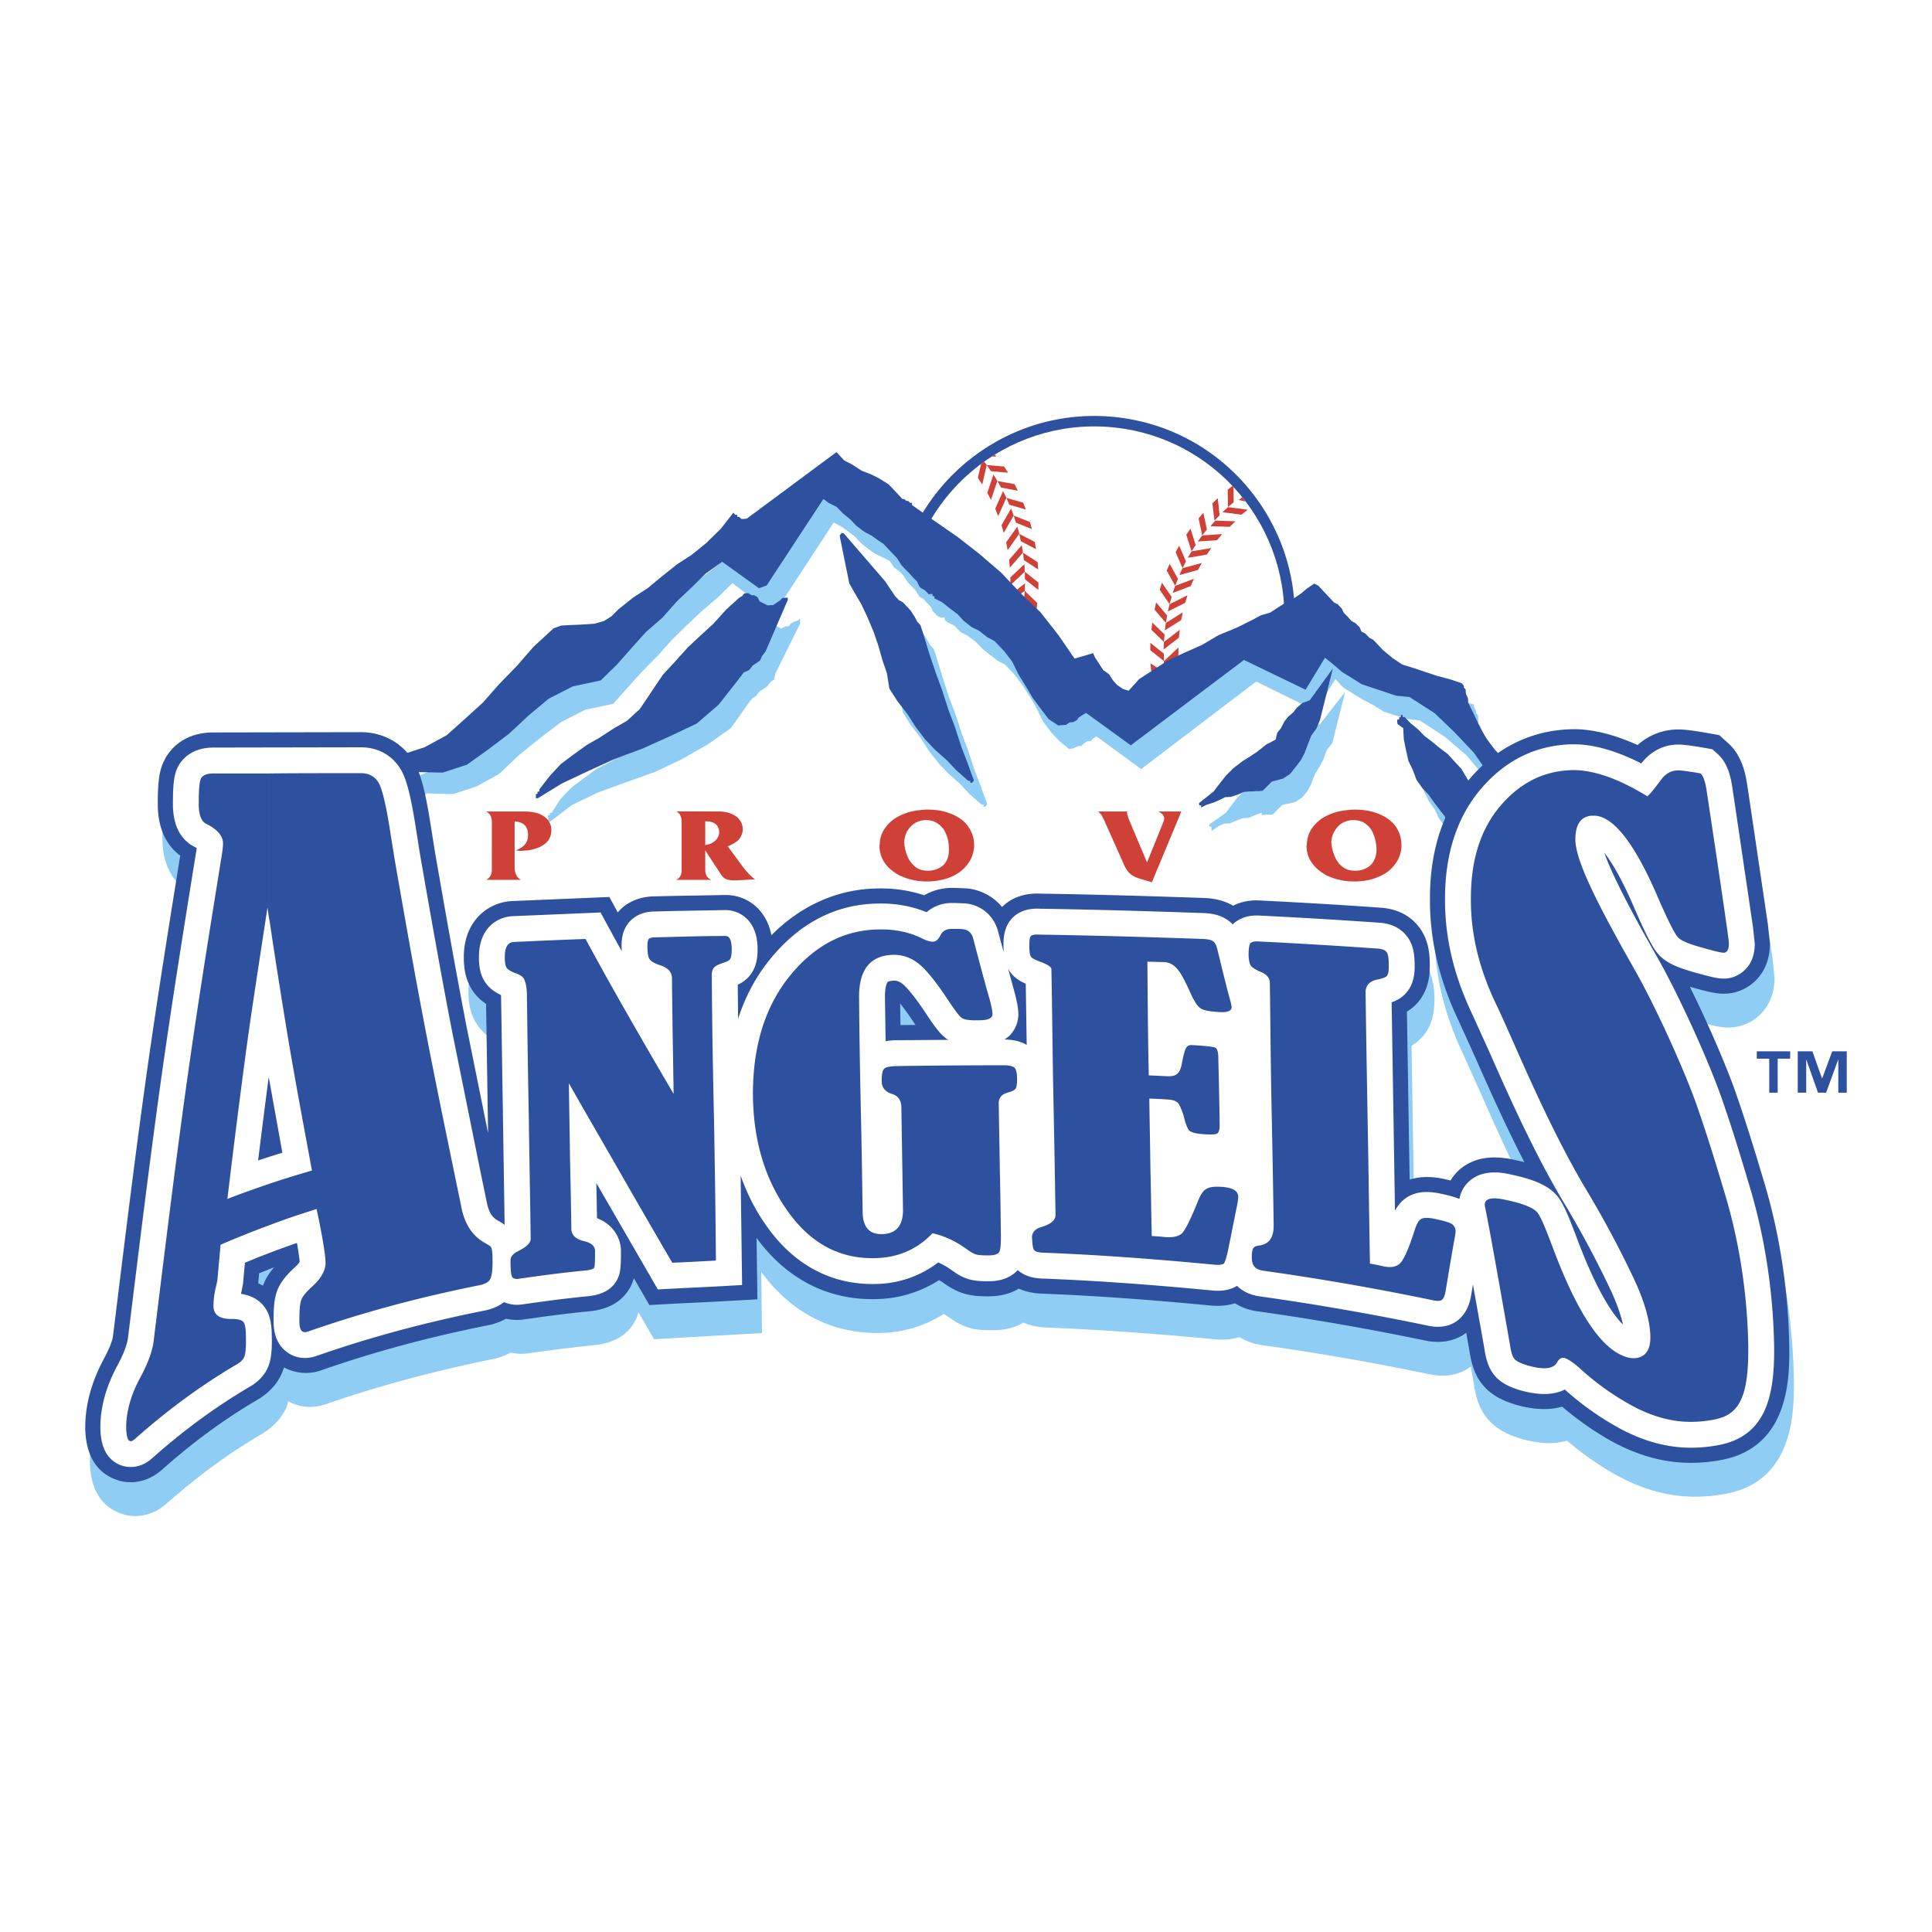 <svg xmlns="http://www.w3.org/2000/svg" width="2500" height="2500" viewBox="0 0 192.756 192.756"><g fill-rule="evenodd" clip-rule="evenodd"><path fill="#fff" d="M0 0h192.756v192.756H0V0z"/><path d="M106.535 81.327c10.947 1.462 21.01-6.227 22.473-17.175 1.465-10.949-6.227-21.011-17.174-22.475-10.947-1.463-21.009 6.227-22.474 17.176-1.463 10.948 6.226 21.01 17.175 22.474z" fill="#2d509f"/><path d="M106.674 80.291c10.377 1.387 19.914-5.901 21.299-16.278 1.389-10.377-5.9-19.914-16.277-21.301s-19.914 5.901-21.3 16.279c-1.388 10.378 5.9 19.914 16.278 21.3z" fill="#fff"/><path fill="#cf4037" d="M123.867 51.35l.623-.496-1.984-.255-.543.506 1.904.245zM122.49 48.855l.471-.373.107.113.018 1.519-.57.475-.026-1.734zM123.947 49.612l-.354.268.691.164a15.63 15.63 0 0 0-.337-.432zM120.967 50.214l.529-.509.188 1.705-.52.528-.197-1.724zM121.422 53.895l.516-.609-1.999.137-.433.603 1.916-.131zM122.688 52.561l.574-.552-2-.069-.494.556 1.92.065zM119.584 51.715l.477-.558.353 1.677-.467.579-.363-1.698zM120.398 55.334l.454-.657-1.975.332-.373.643 1.894-.318zM118.355 53.345l.42-.602.516 1.634-.406.623-.53-1.655zM119.521 56.866l.385-.697-1.931.524-.307.676 1.853-.503zM117.291 55.087l.359-.639.674 1.574-.342.659-.691-1.594zM118.797 58.478l.316-.733-1.873.712-.236.702 1.793-.681zM116.404 56.926l.293-.673.828 1.502-.277.689-.844-1.518zM118.236 60.152l.243-.76-1.793.892-.168.722 1.718-.854zM115.701 58.842l.227-.698.97 1.414-.209.712-.988-1.428zM117.84 61.872l.168-.779-1.696 1.063-.097.736 1.625-1.02zM115.191 60.819l.157-.718 1.103 1.313-.137.728-1.123-1.323zM117.617 63.624l.09-.792-1.584 1.225-.025.742 1.519-1.175zM114.877 62.835l.086-.729 1.228 1.197-.068.74-1.246-1.208zM117.566 65.39l.012-.797-1.457 1.374.049.741 1.396-1.318zM114.762 64.874l.013-.735 1.34 1.071.006.743-1.359-1.079zM117.688 67.152l-.065-.795-1.314 1.511.119.732 1.26-1.448zM114.846 66.913l-.057-.733 1.438.936.08.737-1.461-.94zM117.984 68.893l-.146-.785-1.158 1.633.191.717 1.113-1.565zM115.133 68.934l-.131-.723 1.523.789.153.727-1.545-.793zM118.447 70.597l-.22-.766-.995 1.738.262.694.953-1.666zM115.615 70.917l-.201-.708 1.592.638.223.708-1.614-.638zM119.076 72.247l-.293-.741-.82 1.827.33.666.783-1.752zM116.287 72.844l-.267-.684 1.648.477.291.682-1.672-.475zM119.865 73.827l-.367-.708-.635 1.898.393.631.609-1.821zM119.029 77.701l-.221-.279.68-.009c-.152.098-.304.194-.459.288zM120.805 75.322l-.434-.668-.447 1.951.258.336c.102-.072.203-.146.303-.221l.32-1.398zM118.186 76.453l-.397-.619 1.709.147.42.612-1.732-.14z"/><path fill="#cf4037" d="M117.211 74.771l-.334-.655 1.687.312.356.65-1.709-.307zM94.502 71.646l-.623.496 1.986.257.542-.508-1.905-.245zM95.881 74.143l-.477.376-.103-.108-.017-1.527.569-.477.028 1.736zM95.787 70.434l-.571.554 2.001.06.49-.557-1.92-.057zM94.485 73.471l.47-.356-.916-.215c.145.193.294.384.446.571zM97.404 72.784l-.529.508-.189-1.705.521-.528.197 1.725zM96.948 69.102l-.515.609 1.999-.136.431-.605-1.915.132zM98.787 71.282l-.478.558-.352-1.677.465-.579.365 1.698zM97.971 67.664l-.451.655 1.974-.332.371-.642-1.894.319zM100.016 69.652l-.42.603-.516-1.636.406-.62.53 1.653zM98.85 66.131l-.387.698 1.933-.525.307-.677-1.853.504zM101.078 67.909l-.359.641-.674-1.576.344-.658.689 1.593zM99.572 64.521l-.314.73 1.871-.71.238-.704-1.795.684zM101.965 66.071l-.293.673-.828-1.501.279-.69.842 1.518zM100.135 62.846l-.242.759 1.791-.891.17-.724-1.719.856zM102.666 64.155l-.227.699-.968-1.415.209-.712.986 1.428zM100.529 61.125l-.166.779 1.696-1.064.095-.735-1.625 1.02zM103.178 62.178l-.157.718-1.103-1.312.137-.73 1.123 1.324zM100.752 59.373l-.088.792 1.582-1.225.025-.742-1.519 1.175zM103.492 60.161l-.086.731-1.226-1.198.066-.74 1.246 1.207zM100.805 57.608l-.014.797 1.457-1.375-.049-.74-1.394 1.318zM103.607 58.124l-.013.734-1.34-1.071-.006-.743 1.359 1.08zM100.682 55.845l.066.795 1.314-1.51-.121-.733-1.259 1.448zM103.521 56.084l.061.733-1.437-.935-.081-.738 1.457.94zM100.387 54.105l.144.784 1.16-1.633-.193-.716-1.111 1.565zM103.236 54.063l.131.723-1.523-.789-.151-.727 1.543.793zM99.922 52.401l.221.766.994-1.739-.262-.694-.953 1.667zM102.756 52.08l.199.706-1.592-.635-.222-.709 1.615.638zM99.293 50.75l.295.742.818-1.827-.328-.667-.785 1.752zM102.082 50.153l.268.683-1.647-.477-.291-.682 1.67.476zM98.506 49.17l.365.707.635-1.898-.393-.63-.607 1.821zM101.221 48.302l.334.655-1.686-.314-.357-.65 1.709.309zM99.25 45.358l.15.19-.463.007c.104-.067.208-.133.313-.197zM97.564 47.674l.436.669.445-1.952-.254-.331c-.104.074-.207.149-.309.225l-.318 1.389zM100.184 46.544l.396.619-1.709-.147-.418-.613 1.731.141z"/><path fill="#cf4037" d="M94.502 71.646l-.623.496 1.986.257.542-.508-1.905-.245z"/><path d="M178.605 105.625h-1.244v3.391h-.842v-3.391h-1.244v-.734h3.33v.734zm5.647 3.391h-.844v-3.283h-.018l-1.197 3.283h-.812l-1.158-3.283h-.018v3.283h-.844v-4.125h1.461l.959 2.695h.021l.998-2.695h1.451v4.125h.001z" fill="#2d509f"/><path fill="#fff" d="M83.29 47.802l15.62 11.947 6.695 6.803 7.184 4.572 17.824-9.253 6.94 4.463 5.17 2.558 15.019 17.307-.244 2.341-126.102.217 10.857-11.592 8.844-7.375 7.701-4.708 8.573-7.129 5.932-3.919 9.987-6.232z"/><path fill="#8fcdf4" d="M26.252 89.71l1.143.136 1.307-.054 1.305-.082 1.117-.055 1.333-.081 1.088-.491.926-.707.898-1.143.707-1.143.871-1.143 1.089-.952.924-.926.899-.924.897-.926.899-.925.898-1.143 2.639.082 2.395-.789 2.205-1.225 1.986-1.878 2.013-1.633 2.177-1.66 2.395-1.224 2.803-.599 1.442-1.605 1.442-1.606 1.606-1.633 1.442-1.605 1.443-1.415 1.469-1.388 1.633-1.388 1.442-1.415 3.674 2.857.762-.244 5.66-8.654.762.409.571.407.79.599.571.625.789.627.572.408.789.381.762.409.408.625.572.408.38.409.409.653.408.408.381.408.408.653.354.191.381.408.218.218.19.217.19.408.218.218.191.218.38.19.191-.027h.191v.218l.19.218.761.381.6.626.762.407.789.599.598.626.764.626.787.599.762.408.98 1.034.789 1.061.816 1.279.6 1.062.625 1.278.789 1.034.789.844.981.816.353-.027.57-.244.354-.028.191-.217.354-.245.381-.028.191-.218.354-.245 4.463 3.266 11.484-8.735 5.959 2.939 1.932-3.183.789.843.953.598.978.599 1.145.599.951.598 1.143.381 1.334.382 1.144.135 2.502 1.633 2.15 1.851 1.768 2.094 1.606 2.314 1.607 2.313 1.605 2.313 2.012 2.476.791-6.993-1.66.735-.953-.599-.981-1.034-.978-.817-.981-1.061-.789-1.034-.625-1.279-.599-1.061-.436-1.306-.189-.191-.028-.463v-.217l-.027-.218-.191-.19v-.218l-.217-.435v-.218l-1.334-.354-1.143-.163-1.334-.354-1.142-.381-1.143-.599-.951-.598-.981-.599-.98-1.062-.381-.408-.217-.217-.381-.408-.382-.191-.407-.408-.38-.435-.381-.191-.219-.435-.381-.409-.408-.408-.381-.435-.381-.408-.408-.191-.381-.435-.383-.408-.215-.408-.736.68-.707.49-.736.462-.735.49-.923.49-.737.49-.924.245-.734.272-1.66.98-1.66.734-1.66.762-1.85.762-1.471.953-1.66.734-1.277 1.17-1.254 1.17-.57-.408-.409-.19-.572-.409-.408-.626-.381-.435-.408-.626-.408-.626-.381-.652-1.66.761-1.795-2.313-1.795-2.313-1.961-2.068-1.959-1.878-2.151-1.85-2.121-1.632-2.151-1.851-2.313-1.633-.19.028-.191-.219h-.162l-.191-.19h-.191l-.19-.218-.599-.625-.789-.599-.762-.626-.953-.381-.952-.381-.789-.626-.953-.599-.789-.598-8.953 6.612-.163.028h-.19l-.218-.218-.164.027-.027-.218h-.19l-.191-.19h-.19l-1.252 1.388-1.252 1.388-1.469 1.169-1.442 1.171-1.661 1.197-1.469.953-1.442 1.17-1.469 1.17-.708.708-.735.489-.735.245-.952.055-.735.054-.952.055-.926.026-.734.273-1.824 1.632-1.796 2.069-1.606 1.85-1.822 1.851-1.606 1.632-2.013 1.416-2.015 1.197-2.612 1.034h-.163l-.19.245h-.381l-6.423 8.027-.571.272-.544.246-.544.245-.381.244-.545.245-.544.463-.381.245-.544.245-.381.245-.354.244h-.381l-.544.273h-.381l-.381.027-.354.245-.571.027-.164.245-.19.218h.19z"/><path fill="#8fcdf4" d="M120.869 82.689v.218l.736-.49.543-.246.573-.026.545-.246.761-.272.543-.027.573-.245.736-.272v.245l.189-.027h.192l.189-.027h.381l.162-.027.926-.926 1.307-.299.707-.463.545-.68.353-.68.326-.898.545-.898.354-.681.326-.898.545-.68 1.279-5.116-2.504 3.211-.545.245-.543.463-.545.244-.353.463-.545.68-.354.463-.162.681-.353.652-.926.491-.736.489-.897.49-.736.708-.735.462-.734.708-.707.897-.518.708-1.658 1.17v.218h.19l.025.218zM140.463 74.58l.762.408.054 1.088.028 1.089.408.871.435 1.061.409.843.599.844.406.871.6.844 1.17 1.251.816 1.469.627 1.497.625 1.715.436 1.524.816 1.497.817 1.468.978 1.062.356-.463.162-.68.191-.435.137-.899-.027-.652.162-.653-.028-.654-.027-.653-.244-1.524-.436-1.523-.627-1.28-.597-1.061-.625-1.279-.6-1.061-.789-1.061-.625-1.062-.6-.843-.761-.817-.789-.626-.598-.626-.764-.38-.761-.626-.598-.626-.789-.599v-.218h-.383l.027.245h-.189v.218l-.191.218.027.218z"/><path fill="#2d509f" d="M25.028 87.587l1.333-.082 1.306-.081 1.116.163 1.334-.082 1.115-.272 1.089-.489 1.115-.735.708-1.143.898-1.143.898-.926.871-1.142.925-.926.898-.925 1.089-.925.898-.925.898-.925 2.639.054 2.422-.789 1.987-1.415 2.204-1.66 1.986-1.851 1.987-1.66 2.395-1.224 2.802-.599 1.633-1.605 1.443-1.633 1.441-1.605 1.634-1.416 1.415-1.605 1.469-1.388 1.442-1.415 1.633-1.171 3.674 2.641.762-.273 5.66-8.626.572.408.761.381.599.626.762.626.599.626.789.598.762.408.571.409.599.408.381.408.599.626.38.408.408.653.382.408.408.408.381.436.191.19.217.218.191.435.163.191.381.217.217.191.191.218.381-.028v.218h.19v.218l.763.381.789.626.788.599.572.625.789.626.763.381.789.626.761.408.981 1.035.789 1.034.625 1.279.789 1.279.627 1.061.789 1.061.789 1.035.953.625.381-.027.381-.027.379-.245.355-.028.381-.217.164-.245.381-.245.354-.217 4.462 3.238 11.293-8.518 6.151 2.966 1.931-3.184.789.626.952.816.98.599.953.599 1.143.381 1.142.381 1.143.381 1.334.136 2.504 1.606 1.959 1.877 1.959 2.069 1.605 2.313 1.606 2.34 1.578 2.312 1.605 2.096 1.063-6.395-1.496.735-1.145-.816-.978-.817-.791-1.061-.979-1.034-.789-1.062-.627-1.061-.597-1.279-.625-1.279v-.217l-.028-.218-.191-.436-.028-.218v-.217l-.189-.19-.027-.218-.192-.218-1.142-.381-1.334-.354-1.143-.38-1.143-.382-1.142-.353-.953-.626-.981-.816-.978-1.034-.381-.191-.408-.436-.381-.19-.192-.435-.408-.409-.381-.19-.38-.435-.409-.409-.191-.408-.406-.435-.381-.191-.381-.408-.41-.436-.381-.408-.381-.408-.408-.217-.734.489-.545.463-.707.49-.924.49-.737.463-.734.489-.924.272-.926.49-1.47.735-1.85.762-1.66.979-1.66.735-1.66.762-1.469.952-1.471.954-1.06 1.169-.571-.19-.599-.408-.381-.436-.408-.626-.571-.408-.408-.626-.41-.626-.189-.435-1.852.544-1.604-2.34-1.796-2.285-1.959-1.878-1.961-2.069-2.149-1.85-2.122-1.66-2.314-1.606-2.313-1.633v-.218H90.8l-.19-.19h-.191l-.19-.19h-.19l-.789-.844-.599-.626-.952-.598-.762-.382-.98-.381-.953-.625-.761-.381-.79-.844-8.953 6.64-.354.027h-.19l-.218-.217-.163.026-.027-.217h-.191l-.19-.218-1.252 1.606-1.442 1.414-1.442 1.171-1.47.953-1.469 1.169-1.443 1.198-1.469.952-1.47 1.171-.708.707-.734.463-.925.272-.762.054-.925.054-.762.028-.926.055-.734.272-2.014 1.85-1.605 1.85-1.797 1.851-1.632 1.85-1.796 1.633-1.824 1.632-2.204 1.198-2.422.789-.19.028.027.217h-.191l-.19.027-.19.218-6.613 7.811-.572.272-.354.217-.571.272-.544.245-.354.463-.544.244-.571.246-.354.245-.381.217-.354.245-.544.245-.381.027-.381.245-.544.027-.382.027-.381.028h-.19l.027.218-.19.027v.435z"/><path fill="#8fcdf4" d="M85.14 56.021l.925 4.544.599 1.061.626 1.062.599 1.278.626 1.497.436 1.307.435 1.496.435 1.306.245 1.497.816 1.279.952 1.252.817 1.279.98 1.251.979 1.035 1.171 1.034.979 1.061 1.17 1.007h.191v.217h.19l.191-.244-.627-1.715-.652-1.714-.626-1.932-.654-1.714-.625-1.933-.653-1.714-.626-1.959-.653-2.15-.218-.626-.38-.436-.219-.408-.408-.653-.381-.408-.381-.408-.381-.218-.381-.408-1.007-1.469-4.135-4.817h-.191l-.191.244.027.219z"/><path fill="#2d509f" d="M119.836 80.349v.217l.545-.272.762-.245.545-.245.542-.272.573-.027.734-.245.545-.245.57-.055h.381l.192-.026h.38l.192-.027h.162l.926-.926 1.115-.299.707-.463.545-.68.543-.708.355-.68.327-.871.353-.898.518-.708.353-.87 1.279-5.116-2.312 3.184-.736.272-.543.462-.356.463-.543.463-.355.462-.354.68-.353.436-.162.681-.926.489-.897.708-.736.49-.734.462-.926.707-.707.708-.545.681-.707.924-1.469 1.171.027.218h.19zM139.43 72.239l.572.408.053 1.089.218 1.088.245 1.089.408.843.408 1.062.598.843.599.626.6.844.98 1.279.815 1.469.627 1.715.625 1.496.654 1.742.625 1.497.789 1.252 1.17 1.033.164-.435.19-.463.164-.653.162-.68.136-.653-.027-.871-.027-.653.164-.68-.436-1.497-.435-1.306-.436-1.279-.597-1.279-.627-1.061-.79-1.279-.597-1.062-.627-1.061-.789-.844-.57-.626-.792-.598-.761-.627-.789-.598-.598-.625-.762-.626-.599-.626-.19.027v-.218h-.191v.218h-.162v.217l-.192.028v.217l.028.218zM83.807 53.626l.925 4.571.599 1.061.626 1.062.598 1.279.626 1.497.436 1.279.435 1.524.436 1.278.244 1.525.817 1.278.979 1.252.817 1.279.952 1.252.98 1.034 1.17 1.034.979 1.034 1.171 1.034h.191l.027.218.163-.027.19-.218-.626-1.714-.653-1.714-.626-1.933-.653-1.741-.625-1.932-.627-1.715-.652-1.932-.653-2.149-.219-.654-.353-.408-.218-.435-.408-.627-.381-.408-.408-.435-.381-.19-.381-.409-1.007-1.496-4.136-4.79h-.191l-.19.218.027.218z"/><path fill="#8fcdf4" d="M54.689 81.546v.435h.191l2.177-1.66 2.585-1.252 2.776-1.007 2.966-1.061 2.585-1.224 2.585-1.47 2.368-1.66 1.769-2.503.353-.463.381-.245.354-.462.354-.218.381-.245.354-.463.353-.245.164-.653 2.449-4.952-.027-.218v-.245l-.354.245-.191.027-.381.218-.163.245-.381.027-.38.217-.381-.19-.382-.191-.191-.217-.38-.191-.19-.217-.382-.191-.381.028h-.19l-.381.027-.354.245-1.088 1.36-1.252 1.17-1.469 1.17-1.252 1.389-1.252 1.387-1.089 1.388-1.251 1.578-1.035 1.824-1.469.952-1.279.953-1.279.952-1.469.735-1.279.952-1.28.953-1.088 1.143-.871 1.36-.19.027v.218h-.191l.027.218z"/><path fill="#2d509f" d="M53.465 79.423v.218h.19l2.395-1.47 2.585-1.224 2.749-1.252 2.776-1.034 2.775-1.252 2.585-1.224 2.177-1.878 1.797-2.286.353-.462.354-.463.544-.245.354-.463.381-.244.353-.245.191-.436.354-.462 2.231-5.171-.027-.218-.19.028-.354.027-.191.218-.353.244-.381.246h-.191l-.354.026-.408-.217-.381-.19-.19-.409-.381-.217-.191.027-.38-.218-.382.028-.19.244-.354.218-1.279 1.17-1.252 1.388-1.279 1.17-1.252 1.17-1.252 1.388-1.278 1.388-1.062 1.578-1.224 1.824-1.279 1.17-1.279.734-1.47.953-1.279.734-1.279.925-1.279.953-1.088 1.17-1.061 1.361v.217l-.191.028v.218h-.163v.217z"/><path d="M135.088 87.943v-1.07h.107c.455 0 .857-.107 1.178-.294.32-.16.561-.428.721-.749s.242-.695.242-1.097c0-.321-.055-.642-.135-.989a4.037 4.037 0 0 0-.373-.937 2.473 2.473 0 0 0-.695-.695c-.295-.188-.643-.268-1.045-.294v-1.043h.082c.963 0 1.791.161 2.514.481.695.294 1.23.722 1.604 1.257.35.535.535 1.15.535 1.818v.027c0 .401-.08.803-.266 1.23-.16.401-.457.776-.803 1.124-.375.374-.883.642-1.5.882-.586.216-1.309.349-2.166.349zm0-7.168v1.043h-.053c-.4 0-.775.106-1.123.294a2.294 2.294 0 0 0-.775.829c-.213.348-.295.722-.322 1.15.027.026.027.08.027.133.055.428.16.856.348 1.257.162.428.428.749.775 1.017.295.24.67.348 1.123.374v1.07a6.367 6.367 0 0 1-1.951-.294c-.588-.188-1.07-.428-1.498-.776a3.852 3.852 0 0 1-.963-1.123 2.996 2.996 0 0 1-.32-1.364c.025-.054.025-.107.025-.161.027-.481.135-.936.375-1.364a3.8 3.8 0 0 1 .99-1.097c.4-.294.908-.535 1.498-.722.561-.159 1.176-.239 1.844-.266zm-42.633 7.168v-1.07h.107c.454 0 .855-.107 1.177-.294.321-.16.562-.428.722-.749.161-.321.214-.695.214-1.097 0-.321-.026-.642-.107-.989a3.996 3.996 0 0 0-.374-.937 2.55 2.55 0 0 0-.722-.695c-.294-.188-.615-.268-1.017-.294v-1.043h.081c.963 0 1.792.161 2.487.481.722.294 1.257.722 1.605 1.257a3.11 3.11 0 0 1 .562 1.818v.027c0 .401-.107.803-.268 1.23a3.603 3.603 0 0 1-.829 1.124c-.375.374-.855.642-1.471.882a6.519 6.519 0 0 1-2.14.348l-.027.001zm19.658-1.738l-1.873-4.199a6.951 6.951 0 0 0-.32-.642c-.053-.107-.188-.241-.348-.401h2.889v.027s0 .027-.027.081c.027.16.107.401.189.668l1.818 4.306 1.523-3.771c.027-.053.027-.106.08-.187.027-.081.055-.161.08-.214 0-.053.027-.134.027-.187 0-.294-.188-.535-.588-.723h2.299l-2.941 7.062c-.32-.107-.641-.188-.99-.295-.348-.106-.615-.187-.828-.32a1.634 1.634 0 0 1-.535-.428 3.056 3.056 0 0 1-.455-.777zm-19.658-5.43v1.043h-.026a2.19 2.19 0 0 0-1.124.294c-.348.214-.588.481-.802.829-.188.348-.268.722-.294 1.15.027.026.027.08.027.133.027.428.161.856.321 1.257.187.428.454.749.775 1.017.321.24.695.348 1.123.374v1.07a6.332 6.332 0 0 1-1.926-.294c-.588-.188-1.096-.428-1.498-.776a3.184 3.184 0 0 1-.963-1.123 3.01 3.01 0 0 1-.321-1.364c0-.054.026-.107.026-.161 0-.481.134-.936.375-1.364.241-.401.562-.776.99-1.097.401-.294.909-.535 1.498-.722.561-.159 1.15-.239 1.819-.266zm-21.398 5.136v-1.818c.027 0 .027 0 .027-.027a1.25 1.25 0 0 0 .481-.428c.107-.187.188-.374.188-.588a1.09 1.09 0 0 0-.321-.803c-.106-.08-.213-.161-.375-.214v-1.07h.589c.481 0 .882.054 1.257.214.374.134.668.321.882.615.214.268.321.588.321.99 0 .268-.107.535-.294.855-.214.294-.615.562-1.204.803l1.658 2.247c.401.481.749.829 1.069 1.042l-1.443.081c-.081 0-.214 0-.375.026h-.321c-.321 0-.588-.053-.776-.134-.188-.08-.374-.268-.535-.535l-.828-1.256zm-21.985.856V82.06c0-.321-.054-.535-.134-.696-.08-.134-.214-.268-.428-.401h3.744c.723 0 1.284.107 1.686.294.428.214.695.455.855.749.161.268.214.535.214.803 0 1.097-.775 1.766-2.3 2.033-.16 0-.428.027-.803.054-.24-.027-.374-.054-.481-.054.829-.267 1.257-.802 1.257-1.524 0-.883-.455-1.311-1.337-1.364v4.574c0 .562.188.99.588 1.23v.027H48.51c.374-.216.562-.537.562-1.018zm21.985-5.805v1.07a1.82 1.82 0 0 0-.588-.081h-.107v2.354c.268-.027.508-.107.695-.214v1.818l-.695-1.07v1.926c0 .481.187.829.562.99v.027H67.5v-.027c.348-.161.508-.481.508-.963V82.084c0-.294-.026-.508-.107-.669-.054-.187-.187-.321-.401-.455h3.557v.002z" fill="#cf4037"/><path d="M178.975 137.619c-.096-5.424-.924-10.926-2.396-15.943l-.273-.916c-.654-2.184-1.469-4.9-2.592-8.121-.871-2.574-2.74-6.963-4.65-10.816.084.023.162.049.244.072l.148.039c1.732.475 2.688.734 3.898.492l.186-.039.182-.055c1.607-.48 3.322-1.992 3.322-4.785l-.205-1.966-1.666-11.283-.406-2.705c-.213-1.317-.613-2.928-1.904-4.091l-.904-.815-1.203-.187c-1.883-.292-2.324-.348-2.779-.348-1.578 0-3.008.551-4.145 1.569-2.23-1.01-4.32-1.57-6.221-1.596-4.082 0-7.688 1.699-10.486 4.914-2.658 3.096-3.998 7.114-3.998 11.963-.033 4.056.938 8.179 2.879 12.22l1.586 3.529c1.334 3.025 3.012 6.816 4.963 10.604-.35-.092-.682-.191-1.059-.275-2.209-.496-4.008-.189-5.33.918a4.55 4.55 0 0 0-.984 1.148 26.564 26.564 0 0 0-.486-.111l-.082-.018c-1.373-.264-2.404-.268-3.346-.012l-.168.047-.27-16.723a4.583 4.583 0 0 0 1.215-1.039l.119-.146.104-.156c.756-1.141.844-2.377.844-3.209 0-1.211-.15-2.742-1.16-3.996-.641-.813-1.783-1.727-3.816-1.854l-11.582-.691-.424-.024h-.113c-.953 0-1.785.18-2.496.524l-.021-.013c-.834-.477-1.846-.729-2.926-.729l.16.004c-4.707-.188-9.777-.332-16.436-.465l-.041-.001h-.041c-.971 0-2.229.109-3.355.958l-.232.174-.193.193c-.855-1.022-2.084-1.678-3.514-1.821l-.614-.043-.324-.019-.284-.013h-.3c-.995 0-1.923.274-2.725.743-1.367-.447-2.862-.688-4.486-.688-4.079.032-7.756 1.641-10.766 4.668-.53-2.746-2.604-4.015-4.554-4.015l-5.465.094-1.705.042.095-.001c-1.449 0-2.444.519-3.024.954l-.23.172-.204.204c-.094.094-.163.206-.248.306l-.842-1.509-2.504.066-7.178.274c-2.318.101-4.826 1.898-4.826 5.606 0 .994.109 2.285.952 3.465.339.477.763.877 1.268 1.217l.201 12.898-2.131-10.549c-1.154-5.998-2.239-12.165-3.166-17.478l-.422-2.691c-.483-3.07-.905-4.772-1.456-5.896-1.036-2.141-3.101-3.42-5.527-3.42l-7.359.027-7.359.027c-3.167 0-4.472 1.924-4.885 2.75-.548 1.096-.649 2.346-.649 4.413 0 2.821 1.195 4.327 2.235 5.113l-.16.999c-1.132 7.047-2.303 14.334-3.342 21.846-.991 7.172-1.881 14.377-2.823 22.006l-.377 3.053c-.014.133-.124.863-.926 2.312l-.032.059c-1.203 2.26-1.812 4.537-1.812 6.766l.001.086c.054 2.543 1.002 4.229 2.82 5.014 1.635.705 3.458.359 4.878-.926 3.166-2.781 6.257-5.041 9.407-6.871l.057-.033.056-.035c1.186-.74 2.009-1.67 2.446-2.764.054-.137.076-.314.121-.461a4.543 4.543 0 0 0 3.783.273l-.081.029c5.256-1.811 10.679-3.277 16.578-4.486l-.086.018a6.499 6.499 0 0 0 1.995-.691 5.048 5.048 0 0 0 1.865.057c1.975-.285 4.151-.555 6.617-.818 1.944-.229 3.269-1.061 3.979-2.475l.08-.16.066-.166c.062-.154.105-.311.149-.469l1.553 2.695 2.513-.145 8.259-.465-.049-3.885-.029-2.232c3.004 4.127 7.163 6.248 12.016 6.096a12.022 12.022 0 0 0 6.19-1.887c.137.084.267.145.408.246.656.482 1.424.973 2.397 1.201.69.166 1.34.17 2.09.17 1.203 0 2.229-.254 3.061-.756.893.4 1.729.453 2.1.477l.08.004c5.488.234 11.018.621 16.902 1.182.938.09 1.762.012 2.484-.213a5.674 5.674 0 0 0 2.176.787c5.553.777 11.148 1.75 16.666 2.896 1.633.363 3.055.113 4.195-.727.012-.008.02-.016.029-.023l.002.004-.031.02c-.041.029-.072.07-.115.1l.146-.109.334 1.869-.016-.1c.178 1.201.514 2.566 1.553 3.654.891.945 1.994 1.4 2.967 1.711l.064.02c1.998.6 3.523.566 4.689.225 1.654 1.395 3.422 2.643 5.346 3.662 3.51 1.818 6.857 2.332 10.566 1.629 6.342-1.223 6.732-7.408 6.732-10.701.002-.255 0-.489-.002-.704z" fill="#8fcdf4"/><path d="M178.512 134.244c-.094-5.418-.922-10.92-2.396-15.941l-.283-.947c-.652-2.176-1.463-4.883-2.578-8.109-.873-2.559-2.746-6.939-4.66-10.801.086.025.166.051.25.074l.139.039c1.736.473 2.695.734 3.904.492l.188-.037.186-.055c1.605-.482 3.32-2 3.32-4.814l-.203-1.938-1.824-12.336-.25-1.655c-.203-1.298-.598-2.914-1.904-4.089l-.871-.782-1.148-.205c-1.268-.226-2.189-.346-2.752-.359a6.044 6.044 0 0 0-4.246 1.551c-2.221-1-4.314-1.555-6.234-1.581h-.002c-4.113 0-7.725 1.706-10.5 4.932-2.643 3.078-3.982 7.096-3.982 11.945v.2c0 4.032.939 7.983 2.875 12.038l1.693 3.736c1.307 2.955 2.949 6.65 4.854 10.35-.352-.09-.701-.172-1.047-.244-2.223-.496-4.018-.188-5.34.918-.395.33-.723.721-.98 1.148-.143-.035-.291-.07-.445-.104-.924-.213-2.279-.418-3.637.025l-.27-16.77c.469-.283.93-.662 1.328-1.213.83-1.146.953-2.428.953-3.309 0-.888-.002-2.682-1.223-4.094-.656-.787-1.803-1.633-3.752-1.755a574.874 574.874 0 0 0-11.924-.71c-1.135-.071-2.025.167-2.707.511l-.006-.004.006.004-.02.009c-.959-.563-1.947-.714-2.639-.761l-.066-.004-.064-.002c-6.568-.229-11.619-.364-16.363-.436-.697-.035-2.512-.073-3.916 1.325a5.23 5.23 0 0 0-3.513-1.851l-1.224-.048h-.299c-.992 0-1.926.268-2.73.734a13.666 13.666 0 0 0-4.548-.679c-4.021.031-7.69 1.64-10.699 4.668-.53-2.746-2.605-4.016-4.555-4.016l-5.468.096-1.705.043.095-.001c-1.451 0-2.448.521-3.029.958-.254.19-.469.412-.669.644l-.835-1.541-9.697.406c-2.318.101-4.825 1.89-4.825 5.58 0 .992.108 2.283.952 3.465.373.523.82.91 1.268 1.215l.201 12.895-2.13-10.541c-1.109-5.732-2.131-11.542-3.167-17.485l-.193-1.216-.229-1.446c-.483-3.074-.901-4.775-1.45-5.914l-.027-.055c-1.048-2.096-3.106-3.348-5.506-3.348l-7.379.014-7.316.014c-3.177 0-4.491 1.942-4.908 2.778-.548 1.095-.649 2.336-.649 4.385 0 2.83 1.171 4.335 2.238 5.127-1.124 6.97-2.394 14.86-3.505 22.856-1.014 7.322-1.926 14.719-2.891 22.551l-.309 2.512c-.019.176-.142.869-.941 2.338-1.22 2.293-1.83 4.568-1.83 6.797l.001.086c.053 2.543 1.002 4.23 2.821 5.016 1.635.703 3.459.357 4.879-.928 3.058-2.713 6.151-4.982 9.427-6.91l-.071.041c1.574-.885 2.288-2.031 2.61-2.838.051-.127.106-.281.16-.463 1.079.57 2.33.732 3.561.342l.059-.018.059-.02c5.269-1.842 10.68-3.305 16.542-4.479l-.067.014a6.525 6.525 0 0 0 2.002-.693 5 5 0 0 0 1.863.059c1.771-.256 4.162-.586 6.564-.814l.09-.01c2.356-.277 3.442-1.51 3.938-2.496.13-.262.224-.521.297-.787.185.318 1.55 2.682 1.55 2.682l2.437-.135 4.06-.199 4.28-.238-.082-6.121c3.032 4.131 7.188 6.246 12.016 6.098a11.937 11.937 0 0 0 6.187-1.891c.138.086.27.146.413.25.564.414 1.373.934 2.403 1.174.558.135 1.183.195 2.083.195 1.199 0 2.221-.264 3.062-.773.611.279 1.311.445 2.1.494l.098.004c5.088.195 10.453.57 16.885 1.184.93.088 1.754.01 2.48-.219a5.618 5.618 0 0 0 2.182.791 258.306 258.306 0 0 1 16.664 2.898c1.646.365 3.08.113 4.229-.744.199 1.109.33 1.854.33 1.854l-.016-.105c.172 1.16.479 2.494 1.455 3.59.9 1.014 2.053 1.48 3.061 1.801l.062.021.064.018c1.961.555 3.459.52 4.609.191 1.662 1.4 3.436 2.654 5.367 3.678l.061.031c3.502 1.783 6.838 2.291 10.506 1.6 6.34-1.225 6.734-7.404 6.734-10.697a49.13 49.13 0 0 0-.007-.711zM89.84 102.271l-.033-2.154c.298.369.687.891 1.193 1.643.125.189.225.332.338.502l-1.498.009zm-63.597 25.985l-.006.018h-.001c-.015.039-.038.08-.052.121l.046-.125a5.071 5.071 0 0 0-.466-.238l.09-.992c.496-.201.997-.414 1.486-.602-.512.611-.873 1.203-1.097 1.818z" fill="#2d509f"/><path d="M177.004 134.258c-.092-5.273-.898-10.637-2.336-15.531-.004-.018-.281-.938-.281-.938-.646-2.164-1.451-4.854-2.559-8.051-1.174-3.439-4.186-10.24-6.623-14.483-1.125-1.982-4.18-7.37-5.146-10.187.674.867 1.621 2.381 2.807 5.08 1.479 3.437 2.09 4.49 2.598 5.069l.057.065.061.06c.818.82 1.965 1.253 3.666 1.724.01.004.133.037.133.037 1.615.441 2.352.641 3.211.471l.121-.025.115-.035c.527-.158 2.246-.867 2.246-3.369l-.189-1.725-1.82-12.325-.25-1.655c-.162-1.043-.471-2.334-1.424-3.193l-.549-.494-.727-.129c-.689-.123-1.916-.325-2.539-.337-1.514-.044-2.855.632-3.826 1.881-2.406-1.226-4.633-1.883-6.623-1.91-3.691 0-6.82 1.483-9.338 4.407-2.4 2.796-3.617 6.483-3.617 10.962-.002.063-.002.125-.002.188 0 3.814.895 7.551 2.73 11.399.006.016 1.711 3.777 1.711 3.777 1.91 4.318 4.527 10.23 7.635 15.361a98.392 98.392 0 0 1 4.289 8.023c.809 1.67 1.197 2.904 1.385 3.779-.998-.998-2.617-3.314-4.615-8.678-.734-1.932-1.186-3.07-1.705-3.83-.766-1.18-2.238-1.924-4.926-2.479-.605-.135-2.584-.58-4.006.611a3.088 3.088 0 0 0-1.061 1.842c-.428-.178-.969-.334-1.691-.488-1.199-.277-2.111-.275-2.916.016-.918.334-1.473 1.01-1.822 1.635l-.334-20.781c.541-.189 1.168-.523 1.635-1.172.572-.785.662-1.705.662-2.428 0-1.073-.086-2.284-.953-3.201-.465-.521-1.248-1.059-2.609-1.144a576.04 576.04 0 0 0-11.9-.709c-1.379-.086-2.223.426-2.693.876a3.16 3.16 0 0 0-.629-.514c-.705-.445-1.471-.564-2.072-.604l-.082-.005c-6.574-.229-11.625-.364-16.369-.436-.549-.028-1.848-.063-2.803.895-.914.911-.914 2.196-.914 2.745 0 .234.008.47.025.707l-.379-1.391-.18-.681c-.41-1.571-1.666-2.648-3.271-2.808l-1.074-.04h-.299a3.79 3.79 0 0 0-2.495.92c-1.438-.592-3.029-.894-4.759-.865-4.274.033-7.966 1.943-10.952 5.675-1.364 1.705-2.394 3.654-3.093 5.832a699.018 699.018 0 0 1-.033-3.41c.697-.328 1.205-.791 1.517-1.387.309-.562.461-1.221.461-2.145 0-3.089-1.998-3.913-3.178-3.913l-5.426.094-1.711.047.06-.001c-.831 0-1.545.22-2.122.655-1.192.89-1.192 2.324-1.192 2.796 0 .17.009.341.017.513-.45-.816-.903-1.632-1.346-2.449l-.767-1.416-8.75.367c-1.559.068-3.386 1.176-3.386 4.074 0 .814.08 1.76.671 2.588.425.596 1.001.961 1.536 1.217l.356 22.914a7.55 7.55 0 0 0-.635-.402l-.089-.053c-.354-.201-.82-.588-1.055-1.779l-.678-3.289-2.804-13.875c-1.112-5.752-2.137-11.575-3.175-17.531l-.193-1.214-.231-1.469c-.451-2.865-.844-4.496-1.317-5.479-.816-1.632-2.332-2.549-4.174-2.549l-7.375.014-7.32.013c-2.336 0-3.267 1.359-3.559 1.944-.371.74-.49 1.643-.49 3.711 0 2.671 1.217 3.808 2.238 4.291.064.032.091.054.137.081-.026.188-.062.402-.094.604l-.045.277c-1.126 6.99-2.404 14.917-3.519 22.939-1.012 7.309-1.923 14.701-2.888 22.525l-.301 2.439c-.056.527-.291 1.422-1.121 2.947-1.097 2.059-1.647 4.098-1.647 6.076.016.764.061 2.918 1.912 3.717.404.174 1.833.641 3.27-.66 3.143-2.789 6.313-5.113 9.673-7.092.912-.512 1.567-1.213 1.904-2.057.098-.244.399-.998.346-2.904l.001.07c0-1.203-.111-2.172-.651-2.982-.522-.783-1.342-1.254-2.422-1.422.02-.084.023-.145.047-.236l.035-.131.034-.215.031-.113.058-.354.186-2.055a87.702 87.702 0 0 1 5.192-1.977c.186 1.062.25 1.633.269 1.887-.042.074-.158.25-.454.52-.972.887-1.523 1.623-1.794 2.377-.255.666-.356 1.504-.356 3.041 0 1.387.453 2.42 1.347 3.076.79.578 1.81.73 2.799.418l.074-.023c5.335-1.863 10.812-3.346 16.745-4.531.812-.148 1.487-.439 2.019-.859a3.393 3.393 0 0 0 1.844.225c1.804-.26 4.217-.594 6.652-.824 1.414-.166 2.344-.73 2.823-1.684.31-.621.356-1.188.356-2.816 0-1.148-.645-2.604-2.387-3.277l-.066-3.504.192.334 5.942 10.279 1.538-.084 4.033-.199 2.836-.156-.146-10.92c.665 1.887 1.562 3.633 2.716 5.211 2.739 3.795 6.491 5.736 10.844 5.602a10.416 10.416 0 0 0 6.152-2.15c.452.203.908.457 1.375.795.461.338 1.108.756 1.881.934.433.104.962.152 1.724.152.484 0 1.928-.01 2.953-1.109.85.738 1.916.807 2.303.832l.061.002c5.117.195 10.51.572 16.971 1.188.436.043 1.572.146 2.545-.455.559.541 1.305.906 2.193 1.039 5.578.781 11.209 1.76 16.752 2.912.455.102 1.945.432 3.15-.566 1.027-.861 1.223-2.158 1.285-2.584l.123-.732.035-.207 1.145 6.416-.012-.066c.146.988.381 2.012 1.09 2.809.66.742 1.58 1.107 2.393 1.367l.082.023c1.869.531 3.357.5 4.465-.068a28.956 28.956 0 0 0 5.807 4.057c3.227 1.645 6.258 2.107 9.578 1.48 4.762-.918 5.504-5.055 5.504-9.484-.003-.145-.003-.286-.005-.428zM100.68 96.824c.41.652 1.014 1.041 1.66 1.324l.094 6.1c-.6-.348-1.328-.527-2.225-.537.193-.129.391-.256.564-.441a3.017 3.017 0 0 0 .826-2.092l-.002-.07c-.004-.449-.098-1.004-.32-1.9l-.695-2.559c.031.058.061.117.098.175zm-11.472 6.963a7.662 7.662 0 0 0-.85.094l-.066-4.285-.001-.148c0-.943.178-1.377.277-1.479.047-.049.262-.123.657-.129.188.002.463.043.852.348.322.266 1.002.988 2.174 2.73 1.102 1.672 1.587 2.277 2.148 2.689.072.055.154.09.229.137l-5.39.041-.03.002zm-61.037 11.219c-.8.25-1.602.498-2.419.775.354-2.873.708-5.652 1.06-8.332l1.359 7.557z" fill="#fff"/><path d="M31.586 120.623c-1.551.49-3.129 1.008-4.681 1.605v-4.137c1.388-.461 2.803-.896 4.218-1.307-.789-4.271-1.605-8.598-2.34-12.951a690.042 690.042 0 0 1-1.878-11.893V77.165c3.021-.027 6.042-.027 9.089-.027.871 0 1.497.381 1.85 1.089.354.734.708 2.313 1.088 4.734.136.926.299 1.851.436 2.749 1.034 5.932 2.068 11.81 3.185 17.58 1.115 5.77 2.312 11.482 3.482 17.17.327 1.662 1.089 2.83 2.286 3.512.326.191.571.326.653.436.108.135.163.543.163 1.225.027 1.088-.082 1.742-.245 2.014-.163.299-.544.488-1.143.598-5.715 1.143-11.402 2.641-17.089 4.627-.518.162-.79-.164-.79-1.035 0-1.115.055-1.822.19-2.148.109-.328.49-.789 1.116-1.361.898-.816 1.307-1.605 1.307-2.367-.026-.793-.298-2.563-.897-5.338zm142.838 14.123v.055c0 5.09-1.225 6.395-3.4 6.83-2.449.463-4.898.301-7.893-1.225a26.42 26.42 0 0 1-5.332-3.727c-.709-.654-1.227-1.008-1.633-1.172-.328-.107-.6.027-.789.381-.408.736-1.389.791-3.021.328-.6-.191-1.033-.383-1.252-.627-.217-.244-.354-.734-.463-1.469-.68-3.891-1.359-7.756-2.066-11.592-.273-1.443-.438-2.205-.438-2.314-.027-.625.682-.816 2.014-.518 1.852.383 2.967.844 3.293 1.361.354.49.789 1.605 1.443 3.32 2.34 6.285 4.652 9.879 6.967 10.857.844.381 1.551.354 2.094 0 .463-.326.709-.898.709-1.797 0-1.551-.572-3.646-1.797-6.176a101.587 101.587 0 0 0-4.408-8.246c-4.137-6.83-7.484-15.32-9.225-18.912-1.688-3.539-2.504-6.995-2.477-10.478 0-3.918 1.006-6.966 2.992-9.279 2.014-2.341 4.463-3.511 7.348-3.511 1.988.027 4.436.871 7.266 2.613.164-.109.6-.626 1.334-1.605.463-.653 1.062-1.007 1.822-.98.191 0 .928.082 2.15.3.273.245.463.789.6 1.66.68 4.517 1.387 9.17 2.068 13.96.107.762.162 1.224.162 1.36 0 .518-.135.817-.408.898-.271.055-.951-.136-2.148-.463-1.279-.354-2.123-.653-2.531-1.062-.381-.435-1.088-1.877-2.178-4.408-2.258-5.144-4.326-7.674-6.148-7.729-1.252-.054-1.906.762-1.906 2.368 0 2.014 2.014 6.123 5.797 12.789 2.312 4.029 5.279 10.695 6.422 14.043 1.252 3.619 2.123 6.613 2.803 8.871 1.471 5.008 2.15 10.15 2.23 14.83l-.001.466zM56.757 108.078c.027 2.422.082 4.844.109 7.266.054 2.422.108 4.844.136 7.238 0 .627.408 1.035 1.279 1.252.734.164 1.088.518 1.088.98 0 1.006-.027 1.551-.082 1.66-.055.107-.299.217-.762.271-2.286.217-4.544.518-6.803.844-.354.055-.571-.055-.653-.246-.082-.189-.136-.734-.136-1.576 0-.383.245-.682.681-.898.897-.436 1.333-.871 1.333-1.252-.054-4.109-.136-8.191-.19-12.273-.082-4.109-.136-8.191-.19-12.246-.027-.598-.109-1.033-.245-1.334-.108-.299-.435-.516-.925-.68-.408-.162-.708-.326-.844-.518-.136-.189-.19-.543-.19-1.088 0-.979.299-1.47.925-1.497 2.368-.109 4.735-.218 7.13-.299a377.246 377.246 0 0 0 4.354 7.81 743.596 743.596 0 0 0 4.436 7.646c-.055-3.836-.136-7.674-.164-11.537 0-.652-.436-1.062-1.279-1.334-.49-.164-.816-.354-.953-.571-.164-.218-.218-.653-.218-1.306 0-.408.055-.653.164-.734.108-.082.299-.137.571-.137 2.34-.054 4.735-.136 7.075-.136.408 0 .599.489.599 1.333 0 .49-.054.789-.136.925-.055.136-.218.245-.517.354-.599.19-.979.381-1.116.543-.164.191-.218.436-.218.736.027 4.734.109 9.469.218 14.232.082 4.734.163 9.496.19 14.26-1.47.08-2.912.162-4.354.217a1279.22 1279.22 0 0 1-5.143-8.898c-1.714-2.993-3.455-5.985-5.17-9.007zm36.275 14.967c-1.497 1.578-3.402 2.422-5.661 2.477-3.51.109-6.422-1.416-8.681-4.545-2.286-3.129-3.456-6.912-3.565-11.348-.082-5.006 1.116-9.061 3.62-12.191 2.503-3.129 5.524-4.68 8.98-4.708 1.66-.027 3.129.3 4.381.953.408.19.734.272.952.272.299 0 .572-.218.789-.68.191-.381.572-.599 1.089-.599h.299c.272 0 .545 0 .817.028.544.054.897.381 1.033.898.545 2.068 1.09 4.163 1.688 6.231.164.654.246 1.09.246 1.307.027.463-.436.654-1.361.654-.898.025-1.469-.055-1.715-.246-.272-.189-.762-.871-1.55-2.068-1.062-1.578-1.96-2.693-2.722-3.32-.762-.598-1.578-.897-2.477-.897-2.367.027-3.538 1.469-3.483 4.354.027 3.51.082 7.049.163 10.613.082 3.537.136 7.074.19 10.613 0 1.578.653 2.312 1.932 2.285 1.415-.027 2.096-.844 2.096-2.395l-.164-10.314c-.026-.68-.354-1.115-.952-1.279-.653-.217-1.007-.625-1.007-1.277 0-.709.082-1.117.272-1.252.136-.137.517-.219 1.088-.246 3.565-.053 7.184-.082 10.804-.082.518 0 .871.082 1.061.219.164.135.273.49.273.979.027.545-.027.898-.109 1.09-.109.189-.408.326-.816.436-.6.162-.898.516-.898 1.061.027 2.23.082 4.463.109 6.693.055 2.232.082 4.438.107 6.668 0 .816-.053 1.307-.189 1.523-.164.191-.49.301-1.088.301-.545 0-.926-.027-1.143-.082-.246-.055-.545-.219-.953-.518-1.169-.846-2.312-1.364-3.455-1.608zm21.445-27.104c.027 3.811.053 7.564.135 11.348l1.742.082c.49.027.844-.027 1.033-.191.246-.135.408-.49.518-1.006.164-.926.326-1.498.463-1.66.107-.191.326-.271.598-.244 1.361.08 2.123.162 2.314.271.162.107.271.436.271 1.033.055 2.232.109 4.463.137 6.721 0 .41-.082.682-.246.791-.162.109-.707.135-1.578.053-.598-.053-.98-.162-1.197-.326-.191-.189-.381-.68-.572-1.469-.217-.707-.434-1.17-.598-1.334-.189-.162-.463-.271-.844-.299-.652-.055-1.334-.082-1.986-.109.027 2.285.082 4.572.109 6.857.055 2.287.082 4.572.135 6.857.436.027.871.055 1.334.109.844.055 1.389-.082 1.715-.408.299-.326.816-1.334 1.496-3.02.273-.709.545-1.172.871-1.361.328-.217.844-.271 1.633-.217 1.033.08 1.578.406 1.578.979 0 .135-.027.381-.08.682l-.9 4.488c-.162.816-.326 1.307-.436 1.471-.107.135-.434.189-1.006.135-5.715-.543-11.402-.979-17.117-1.197-.436-.027-.707-.107-.814-.244-.137-.164-.191-.6-.219-1.307 0-.463.299-.816.926-1.006.924-.273 1.414-.654 1.414-1.199-.055-4.082-.137-8.189-.219-12.271-.08-4.082-.107-8.137-.189-12.246 0-.244-.408-.49-1.143-.762-.518-.191-.816-.354-.898-.49-.109-.163-.162-.544-.162-1.143 0-.517.053-.816.162-.925s.381-.164.898-.136c5.441.082 10.912.245 16.354.435.408.028.709.082.9.217.189.109.324.354.434.763.436 1.768.844 3.537 1.334 5.279.055.271.107.463.107.545 0 .354-.406.543-1.195.488-.953-.053-1.58-.162-1.879-.354-.299-.189-.598-.625-.926-1.305-.543-1.225-.979-2.096-1.359-2.559-.381-.49-.844-.734-1.307-.762-.599-.027-1.171-.027-1.741-.054zm22.203 30.125c.463.08.953.189 1.471.299.734.135 1.279 0 1.633-.436s.816-1.496 1.359-3.211c.219-.652.436-1.035.736-1.143.299-.109.789-.082 1.496.082.762.162 1.279.326 1.471.463.244.162.354.381.379.68 0 .189-.053.516-.135.951-.299 1.66-.572 3.32-.844 4.953-.082.545-.217.844-.381.98-.164.135-.49.135-.98.027a261.427 261.427 0 0 0-16.898-2.939c-.734-.109-1.088-.518-1.088-1.225-.027-.518.055-.871.135-1.008.109-.135.271-.244.6-.271.98-.137 1.441-.789 1.441-1.986-.055-4.027-.135-8.055-.217-12.109s-.109-8.082-.164-12.109c0-.49-.326-.871-.951-1.115-.518-.219-.844-.436-.98-.654-.109-.217-.191-.599-.191-1.088 0-.599.082-.952.164-1.089.109-.136.381-.218.816-.19 3.945.19 7.92.436 11.865.708.436.027.762.136.898.327.189.19.244.68.244 1.442 0 .463-.055.789-.164.926-.107.162-.408.271-.869.381-.846.135-1.279.57-1.279 1.277.055 4.49.135 9.008.217 13.525s.136 9.035.216 13.552zm-109.775-3.837a93.734 93.734 0 0 0-4.898 1.959c-.109 1.225-.218 2.422-.327 3.619a2.236 2.236 0 0 0-.082.381 8.21 8.21 0 0 0-.3 2.096c0 .898.626 1.334 1.824 1.307.653 0 1.034.109 1.197.354.163.246.217.789.217 1.551.027.98-.055 1.605-.163 1.879-.108.271-.381.543-.816.787-3.374 1.988-6.722 4.41-10.096 7.402-.571.518-.844.137-.871-1.143 0-1.523.436-3.156 1.333-4.844.844-1.551 1.306-2.83 1.416-3.863 1.061-8.6 2.068-16.873 3.184-24.928 1.088-7.838 2.313-15.456 3.51-22.885.109-.681.218-1.279.218-1.742 0-.762-.571-1.415-1.66-1.959-.518-.245-.762-.925-.762-1.959 0-1.388.054-2.232.218-2.558.163-.327.571-.517 1.251-.517h5.606v14.776a21.505 21.505 0 0 1-.217-1.415c-.708 4.708-1.47 9.47-2.123 14.232-.653 4.871-1.279 9.852-1.877 14.859 1.388-.545 2.803-1.035 4.218-1.525v4.136z" fill="#2d509f"/></g></svg>